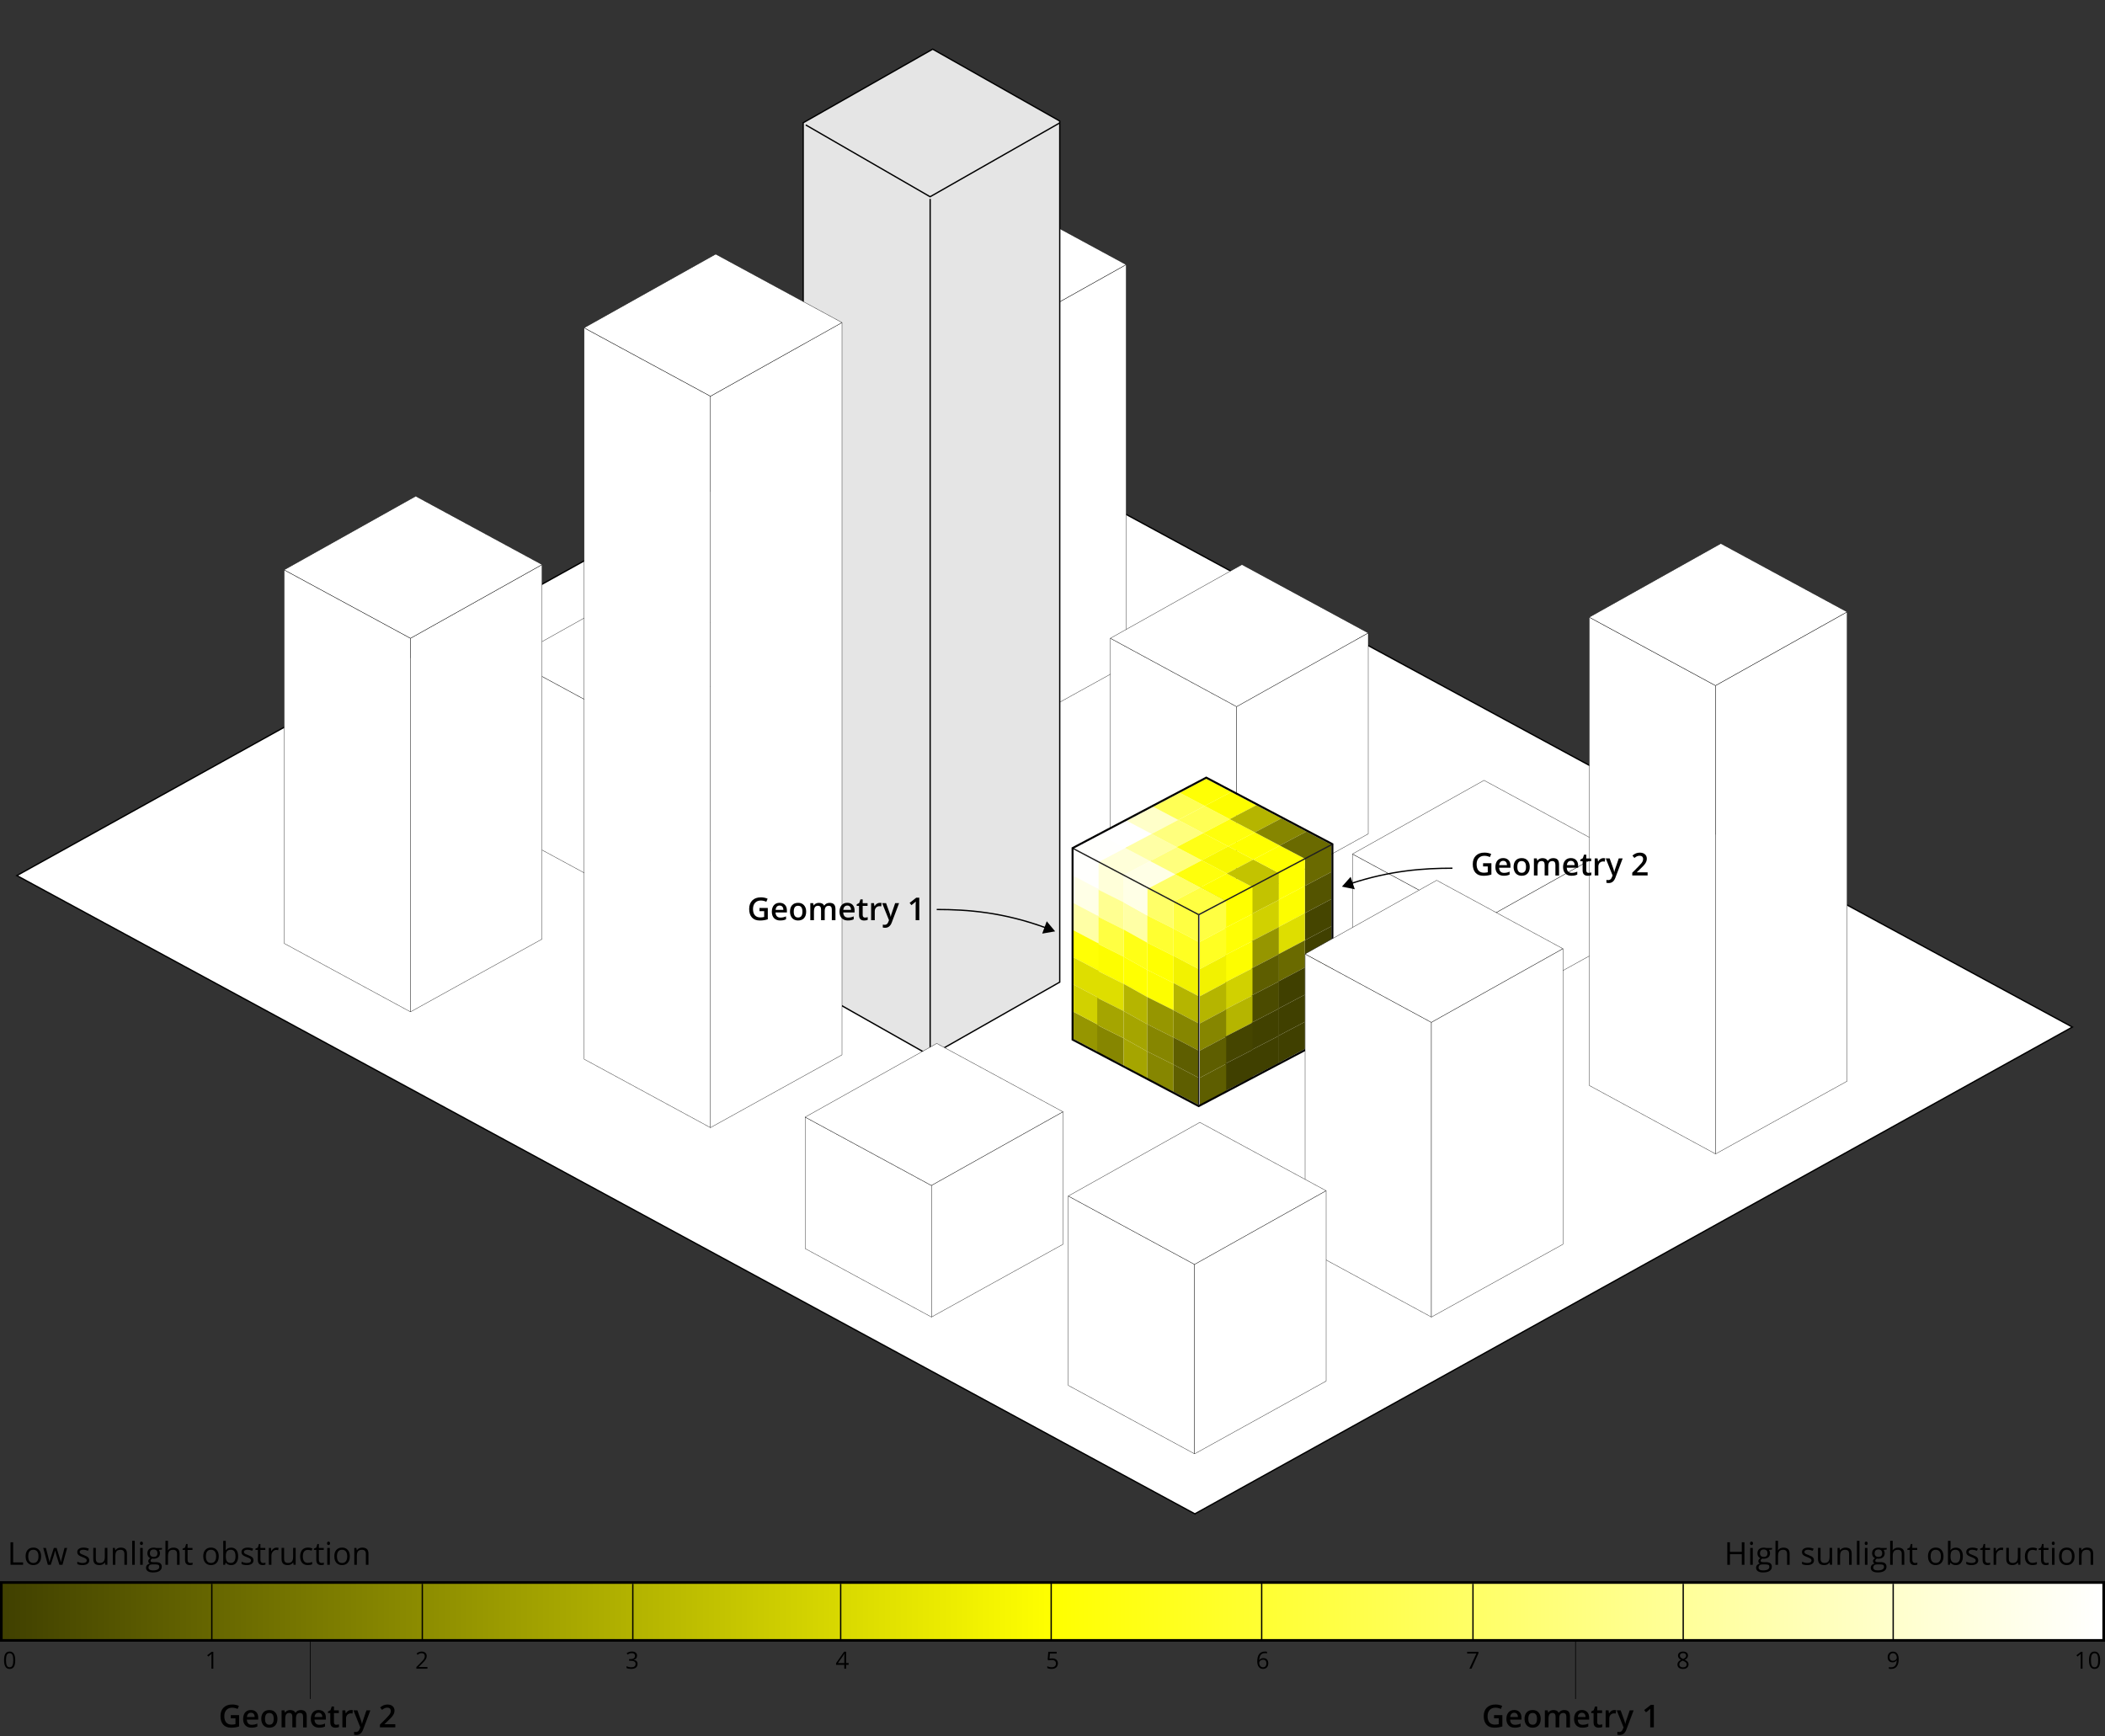 <?xml version="1.0" encoding="UTF-8"?>
<svg id="Layer_1" xmlns="http://www.w3.org/2000/svg" width="800" height="660" xmlns:xlink="http://www.w3.org/1999/xlink" viewBox="0 0 800 660">
  <rect x="0" y="0" width="800" height="660" fill="#333333" stroke="none"/>
  <defs>
    <linearGradient id="linear-gradient" x1=".5" y1="3890.5" x2="799.5" y2="3890.5" gradientTransform="translate(800 4503) rotate(-180)" gradientUnits="userSpaceOnUse">
      <stop offset="0" stop-color="#fff"/>
      <stop offset=".5" stop-color="#ff0"/>
      <stop offset="1" stop-color="#404000"/>
    </linearGradient>
  </defs>
  <path d="M454.11,575.41L6.4,332.8l333.48-185.02,447.71,242.6-333.48,185.02Z" fill="#fff" stroke="#000" stroke-width=".5"/>
  <g>
    <polygon points="378 128.6 378 280.6 330 254.58 330 102.6 378 128.6" fill="#fff" stroke="#000" stroke-linecap="round" stroke-linejoin="round" stroke-width=".12"/>
    <polygon points="428 100.6 378 128.6 330 102.6 380 74.6 428 100.6" fill="#fff" stroke="#000" stroke-linecap="round" stroke-linejoin="round" stroke-width=".12"/>
    <polygon points="428 100.6 428 252.94 378 280.6 378 128.6 428 100.6" fill="#fff" stroke="#000" stroke-linecap="round" stroke-linejoin="round" stroke-width=".12"/>
  </g>
  <g>
    <polygon points="305.25 373.95 305.25 46.66 354.46 18.69 402.75 46.01 402.75 373.3 353.54 401.27 305.25 373.95" fill="#e5e5e5"/>
    <path d="M354.46,18.97l48.04,27.18v327l-48.96,27.83-48.04-27.18V46.81l48.96-27.83M354.46,18.4l-49.46,28.12v327.58l48.54,27.46,49.46-28.12V45.86l-48.54-27.46h0Z"/>
  </g>
  <g>
    <polygon points="242 276.6 242 342.6 194 316.58 194 250.6 242 276.6" fill="#fff" stroke="#000" stroke-linecap="round" stroke-linejoin="round" stroke-width=".12"/>
    <polygon points="292 248.6 242 276.6 194 250.6 244 222.6 292 248.6" fill="#fff" stroke="#000" stroke-linecap="round" stroke-linejoin="round" stroke-width=".12"/>
    <polygon points="292 248.6 292 314.94 242 342.6 242 276.6 292 248.6" fill="#fff" stroke="#000" stroke-linecap="round" stroke-linejoin="round" stroke-width=".12"/>
  </g>
  <g>
    <polygon points="156 242.6 156 384.6 108 358.58 108 216.6 156 242.6" fill="#fff" stroke="#000" stroke-linecap="round" stroke-linejoin="round" stroke-width=".12"/>
    <polygon points="206 214.6 206 356.94 156 384.6 156 242.6 206 214.6" fill="#fff" stroke="#000" stroke-linecap="round" stroke-linejoin="round" stroke-width=".12"/>
    <polygon points="206 214.6 156 242.6 108 216.6 158 188.6 206 214.6" fill="#fff" stroke="#000" stroke-linecap="round" stroke-linejoin="round" stroke-width=".12"/>
  </g>
  <g>
    <polygon points="470 268.6 470 344.6 422 318.58 422 242.6 470 268.6" fill="#fff" stroke="#000" stroke-linecap="round" stroke-linejoin="round" stroke-width=".12"/>
    <polygon points="520 240.6 470 268.6 422 242.6 472 214.6 520 240.6" fill="#fff" stroke="#000" stroke-linecap="round" stroke-linejoin="round" stroke-width=".12"/>
    <polygon points="520 240.6 520 316.94 470 344.6 470 268.6 520 240.6" fill="#fff" stroke="#000" stroke-linecap="round" stroke-linejoin="round" stroke-width=".12"/>
  </g>
  <g>
    <polygon points="562 350.6 562 386.6 514 360.58 514 324.6 562 350.6" fill="#fff" stroke="#000" stroke-linecap="round" stroke-linejoin="round" stroke-width=".12"/>
    <polygon points="612 322.6 562 350.6 514 324.6 564 296.6 612 322.6" fill="#fff" stroke="#000" stroke-linecap="round" stroke-linejoin="round" stroke-width=".12"/>
    <polygon points="612 322.6 612 358.94 562 386.6 562 350.6 612 322.6" fill="#fff" stroke="#000" stroke-linecap="round" stroke-linejoin="round" stroke-width=".12"/>
  </g>
  <g>
    <polygon points="320 122.6 320 400.94 270 428.6 270 150.6 320 122.6" fill="#fff" stroke="#000" stroke-linecap="round" stroke-linejoin="round" stroke-width=".12"/>
    <polygon points="270 150.6 270 428.6 222 402.58 222 124.6 270 150.6" fill="#fff" stroke="#000" stroke-linecap="round" stroke-linejoin="round" stroke-width=".12"/>
    <polygon points="320 122.6 270 150.6 222 124.6 272 96.6 320 122.6" fill="#fff" stroke="#000" stroke-linecap="round" stroke-linejoin="round" stroke-width=".12"/>
  </g>
  <g>
    <polygon points="652 260.6 652 438.6 604 412.58 604 234.6 652 260.6" fill="#fff" stroke="#000" stroke-linecap="round" stroke-linejoin="round" stroke-width=".12"/>
    <polygon points="702 232.6 652 260.6 604 234.6 654 206.6 702 232.6" fill="#fff" stroke="#000" stroke-linecap="round" stroke-linejoin="round" stroke-width=".12"/>
    <polygon points="702 232.6 702 410.94 652 438.6 652 260.6 702 232.6" fill="#fff" stroke="#000" stroke-linecap="round" stroke-linejoin="round" stroke-width=".12"/>
  </g>
  <g>
    <polyline points="402.73 46.73 353.49 74.78 306.21 47.48" fill="none" stroke="#000" stroke-miterlimit="10" stroke-width=".5"/>
    <line x1="353.5" y1="75.6" x2="353.5" y2="399.6" fill="none" stroke="#000" stroke-miterlimit="10" stroke-width=".5"/>
  </g>
  <g>
    <polygon points="354 450.6 354 500.6 306 474.58 306 424.6 354 450.6" fill="#fff" stroke="#000" stroke-linecap="round" stroke-linejoin="round" stroke-width=".12"/>
    <polygon points="404 422.6 354 450.6 306 424.6 356 396.6 404 422.6" fill="#fff" stroke="#000" stroke-linecap="round" stroke-linejoin="round" stroke-width=".12"/>
    <polygon points="404 422.6 404 472.94 354 500.6 354 450.6 404 422.6" fill="#fff" stroke="#000" stroke-linecap="round" stroke-linejoin="round" stroke-width=".12"/>
  </g>
  <g>
    <g>
      <polygon points="427.03 353.29 436 358.3 436 347.97 427.03 342.95 427.03 353.29" fill="#ffffa5"/>
      <polygon points="495.91 336.73 506 331.41 506 321.08 495.91 326.39 495.91 336.73" fill="#6a6a00"/>
      <polygon points="485.83 342.05 495.91 336.73 495.91 326.39 485.83 331.71 485.83 342.05" fill="#ff0"/>
      <polygon points="475.74 347.36 486 342.05 486 331.71 475.74 337.03 475.74 347.36" fill="#c3c300"/>
      <polygon points="465.65 352.68 476 347.36 476 337.03 465.65 342.35 465.65 352.68" fill="#ff0"/>
      <polygon points="456 358 466 352.68 466 342.35 456 347.67 456 358" fill="#ffff42"/>
      <polygon points="495.91 347.06 506 341.74 506 331.41 495.91 336.73 495.91 347.06" fill="#545400"/>
      <polygon points="485.83 352.38 495.91 347.06 495.91 336.73 485.83 342.05 485.83 352.38" fill="#fdfd00"/>
      <polygon points="475.74 357.7 486 352.38 486 342.05 475.74 347.36 475.74 357.7" fill="#d1d100"/>
      <polygon points="465.65 363.02 476 357.7 476 347.36 465.65 352.68 465.65 363.02" fill="#ffff05"/>
      <polygon points="456 368.33 466 363.02 466 352.68 456 358 456 368.33" fill="#ff2"/>
      <polygon points="495.91 357.4 506 352.08 506 341.74 495.91 347.06 495.91 357.4" fill="#454500"/>
      <polygon points="485.83 362.71 495.91 357.4 495.91 347.06 485.83 352.38 485.83 362.71" fill="#dede00"/>
      <polygon points="475.74 368.03 486 362.71 486 352.38 475.74 357.7 475.74 368.03" fill="#969600"/>
      <polygon points="465.65 373.35 476 368.03 476 357.7 465.65 363.02 465.65 373.35" fill="#fdfd00"/>
      <polygon points="456 378.67 466 373.35 466 363.02 456 368.33 456 378.67" fill="#f2f200"/>
      <polygon points="495.91 367.73 506 362.41 506 352.08 495.91 357.4 495.91 367.73" fill="#404000"/>
      <polygon points="485.83 373.05 495.91 367.73 495.91 357.4 485.83 362.71 485.83 373.05" fill="#6a6a00"/>
      <polygon points="475.74 378.36 486 373.05 486 362.71 475.74 368.03 475.74 378.36" fill="#5e5e00"/>
      <polygon points="465.65 383.68 476 378.36 476 368.03 465.65 373.35 465.65 383.68" fill="#d1d100"/>
      <polygon points="456 389 466 383.68 466 373.35 456 378.67 456 389" fill="#b5b500"/>
      <polygon points="495.91 378.06 506 372.74 506 362.41 495.91 367.73 495.91 378.06" fill="#404000"/>
      <polygon points="485.83 383.38 495.91 378.06 495.91 367.73 485.83 373.05 485.83 383.38" fill="#404000"/>
      <polygon points="475.74 388.7 486 383.38 486 373.05 475.74 378.36 475.74 388.7" fill="#4b4b00"/>
      <polygon points="465.65 394.02 476 388.7 476 378.36 465.65 383.68 465.65 394.02" fill="#b5b500"/>
      <polygon points="456 399.33 466 394.02 466 383.68 456 389 456 399.33" fill="#868600"/>
      <polygon points="495.91 388.4 506 383.08 506 372.74 495.91 378.06 495.91 388.4" fill="#404000"/>
      <polygon points="485.83 393.71 495.91 388.4 495.91 378.06 485.83 383.38 485.83 393.71" fill="#404000"/>
      <polygon points="475.74 399.03 486 393.71 486 383.38 475.74 388.7 475.74 399.03" fill="#414100"/>
      <polygon points="465.65 404.35 476 399.03 476 388.7 465.65 394.02 465.65 404.35" fill="#454500"/>
      <polygon points="456 409.67 466 404.35 466 394.02 456 399.33 456 409.67" fill="#5e5e00"/>
      <polygon points="495.91 398.73 506 393.41 506 383.08 495.91 388.4 495.91 398.73" fill="#404000"/>
      <polygon points="485.83 404.05 495.91 398.73 495.91 388.4 485.83 393.71 485.83 404.05" fill="#404000"/>
      <polygon points="475.74 409.36 486 404.05 486 393.71 475.74 399.03 475.74 409.36" fill="#404000"/>
      <polygon points="465.65 414.68 476 409.36 476 399.03 465.65 404.35 465.65 414.68" fill="#404000"/>
      <polygon points="456 420 466 414.68 466 404.35 456 409.67 456 420" fill="#5e5e00"/>
      <polygon points="446 352.98 455.57 358 455.57 347.67 446 342.65 446 352.98" fill="#ffff42"/>
      <polygon points="436 347.97 446 352.98 446 342.65 436 337.64 436 347.97" fill="#ffff68"/>
      <polygon points="427.03 342.95 436 347.97 436 337.64 427.03 332.62 427.03 342.95" fill="#ffffe6"/>
      <polygon points="417 337.94 427.03 342.95 427.03 332.62 417 327.6 417 337.94" fill="#ffffd9"/>
      <polygon points="408 332.92 417.51 337.94 417.51 327.6 408 322.59 408 332.92" fill="#fffffd"/>
      <polygon points="446 363.32 455.57 368.33 455.57 358 446 352.98 446 363.32" fill="#ff2"/>
      <polygon points="436 358.3 446 363.32 446 352.98 436 347.97 436 358.3" fill="#ffff31"/>
      <polygon points="437.11 327.3 427.03 332.62 417.51 327.6 427.6 322.29 437.11 327.3" fill="#ffffd9"/>
      <polygon points="417 348.27 427.03 353.29 427.03 342.95 417 337.94 417 348.27" fill="#ffff91"/>
      <polygon points="408 343.26 417.51 348.27 417.51 337.94 408 332.92 408 343.26" fill="#ffffe6"/>
      <polygon points="446 373.65 455.57 378.67 455.57 368.33 446 363.32 446 373.65" fill="#f2f200"/>
      <polygon points="436 368.64 446 373.65 446 363.32 436 358.3 436 368.64" fill="#ffff01"/>
      <polygon points="427.03 363.62 436 368.64 436 358.3 427.03 353.29 427.03 363.62" fill="#ffff16"/>
      <polygon points="417 358.6 427.03 363.62 427.03 353.29 417 348.27 417 358.6" fill="#ffff42"/>
      <polygon points="408 353.59 417.51 358.6 417.51 348.27 408 343.26 408 353.59" fill="#ffffa5"/>
      <polygon points="446 383.98 455.57 389 455.57 378.67 446 373.65 446 383.98" fill="#b5b500"/>
      <polygon points="436 378.97 446 383.98 446 373.65 436 368.64 436 378.97" fill="#fdfd00"/>
      <polygon points="427.03 373.95 436 378.97 436 368.64 427.03 363.62 427.03 373.95" fill="#ffff01"/>
      <polygon points="417 368.94 427.03 373.95 427.03 363.62 417 358.6 417 368.94" fill="#fdfd00"/>
      <polygon points="408 363.92 417.51 368.94 417.51 358.6 408 353.59 408 363.92" fill="#ffff05"/>
      <polygon points="446 394.32 455.57 399.33 455.57 389 446 383.98 446 394.32" fill="#868600"/>
      <polygon points="436 389.3 446 394.32 446 383.98 436 378.97 436 389.3" fill="#969600"/>
      <polygon points="427.03 384.29 436 389.3 436 378.97 427.03 373.95 427.03 384.29" fill="#b5b500"/>
      <polygon points="417 379.27 427.03 384.29 427.03 373.95 417 368.94 417 379.27" fill="#dede00"/>
      <polygon points="427.6 322.29 417.51 327.6 408 322.59 418.09 317.27 427.6 322.29" fill="#fffffd"/>
      <polygon points="437.69 316.97 427.6 322.29 418.09 317.27 428.17 311.95 437.69 316.97" fill="#fff"/>
      <polygon points="447.77 311.65 437.69 316.97 428.17 311.95 438.26 306.64 447.77 311.65" fill="#ffffc9"/>
      <polygon points="457.86 306.33 447.77 311.65 438.26 306.64 448.35 301.32 457.86 306.33" fill="#ff5"/>
      <polygon points="467.95 301.02 457.86 306.33 448.35 301.32 458.43 296 467.95 301.02" fill="#ffff05"/>
      <polygon points="408 374.26 417.51 379.27 417.51 368.94 408 363.92 408 374.26" fill="#dede00"/>
      <polygon points="447.2 321.98 437.11 327.3 427.6 322.29 437.69 316.97 447.2 321.98" fill="#ffffa5"/>
      <polygon points="457.29 316.67 447.2 321.98 437.69 316.97 447.77 311.65 457.29 316.67" fill="#ffff7d"/>
      <polygon points="467.37 311.35 457.29 316.67 447.77 311.65 457.86 306.33 467.37 311.35" fill="#ff5"/>
      <polygon points="477.46 306.03 467.37 311.35 457.86 306.33 467.95 301.02 477.46 306.03" fill="#fdfd00"/>
      <polygon points="446.63 332.32 436.54 337.64 427.03 332.62 437.11 327.3 446.63 332.32" fill="#ffffe6"/>
      <polygon points="456.71 327 446.63 332.32 437.11 327.3 447.2 321.98 456.71 327" fill="#ffff7d"/>
      <polygon points="466.8 321.68 456.71 327 447.2 321.98 457.29 316.67 466.8 321.68" fill="#ffff16"/>
      <polygon points="476.89 316.36 466.8 321.68 457.29 316.67 467.37 311.35 476.89 316.36" fill="#ffff0c"/>
      <polygon points="486.97 311.05 476.89 316.36 467.37 311.35 477.46 306.03 486.97 311.05" fill="#b5b500"/>
      <polygon points="456.14 337.33 446.05 342.65 436.54 337.64 446.63 332.32 456.14 337.33" fill="#ffff68"/>
      <polygon points="466.23 332.02 456.14 337.33 446.63 332.32 456.71 327 466.23 332.02" fill="#ffff0c"/>
      <polygon points="476.31 326.7 466.23 332.02 456.71 327 466.8 321.68 476.31 326.7" fill="#f8f800"/>
      <polygon points="486.4 321.38 476.31 326.7 466.8 321.68 476.89 316.36 486.4 321.38" fill="#ff0"/>
      <polygon points="496.49 316.06 486.4 321.38 476.89 316.36 486.97 311.05 496.49 316.06" fill="#868600"/>
      <polygon points="465.65 342.35 455.57 347.67 446.05 342.65 456.14 337.33 465.65 342.35" fill="#ffff42"/>
      <polygon points="475.74 337.03 465.65 342.35 456.14 337.33 466.23 332.02 475.74 337.03" fill="#ff0"/>
      <polygon points="485.83 331.71 475.74 337.03 466.23 332.02 476.31 326.7 485.83 331.71" fill="#c3c300"/>
      <polygon points="495.91 326.39 485.83 331.71 476.31 326.7 486.4 321.38 495.91 326.39" fill="#ff0"/>
      <polygon points="506 321.08 495.91 326.39 486.4 321.38 496.49 316.06 506 321.08" fill="#6a6a00"/>
      <polygon points="408 394.92 417.51 399.94 417.51 389.6 408 384.59 408 394.92" fill="#969600"/>
      <polygon points="417 399.94 427.03 404.95 427.03 394.62 417 389.6 417 399.94" fill="#868600"/>
      <polygon points="427.03 404.95 436 409.97 436 399.64 427.03 394.62 427.03 404.95" fill="#a5a500"/>
      <polygon points="436 409.97 446 414.98 446 404.65 436 399.64 436 409.97" fill="#868600"/>
      <polygon points="446 414.98 455.57 420 455.57 409.67 446 404.65 446 414.98" fill="#5e5e00"/>
      <polygon points="408 384.59 417.51 389.6 417.51 379.27 408 374.26 408 384.59" fill="#d1d100"/>
      <polygon points="417 389.6 427.03 394.62 427.03 384.29 417 379.27 417 389.6" fill="#a5a500"/>
      <polygon points="427.03 394.62 436 399.64 436 389.3 427.03 384.29 427.03 394.62" fill="#a5a500"/>
      <polygon points="436 399.64 446 404.65 446 394.32 436 389.3 436 399.64" fill="#868600"/>
      <polygon points="446 404.65 455.57 409.67 455.57 399.33 446 394.32 446 404.65" fill="#5e5e00"/>
    </g>
    <g>
      <line x1="455.57" y1="420" x2="455.57" y2="347.67" fill="none" stroke="#20201f" stroke-miterlimit="10" stroke-width=".5"/>
      <line x1="408" y1="322.59" x2="455.57" y2="347.67" fill="none" stroke="#20201f" stroke-miterlimit="10" stroke-width=".5"/>
      <line x1="455.57" y1="347.67" x2="506" y2="321.08" fill="none" stroke="#20201f" stroke-miterlimit="10" stroke-width=".5"/>
    </g>
    <path d="M458.43,296l47.57,25.08v72.33l-50.43,26.59-47.57-25.08v-72.33l50.43-26.59M458.43,295.15l-.35.18-50.43,26.59-.4.21v73.24l.4.21,47.57,25.08.35.18.35-.18,50.43-26.59.4-.21v-73.24l-.4-.21-47.57-25.08-.35-.18h0Z"/>
  </g>
  <g>
    <polygon points="544 388.6 544 500.6 496 474.58 496 362.6 544 388.6" fill="#fff" stroke="#000" stroke-linecap="round" stroke-linejoin="round" stroke-width=".12"/>
    <polygon points="594 360.6 544 388.6 496 362.6 546 334.6 594 360.6" fill="#fff" stroke="#000" stroke-linecap="round" stroke-linejoin="round" stroke-width=".12"/>
    <polygon points="594 360.6 594 472.94 544 500.6 544 388.6 594 360.6" fill="#fff" stroke="#000" stroke-linecap="round" stroke-linejoin="round" stroke-width=".12"/>
  </g>
  <g>
    <polygon points="454 480.6 454 552.6 406 526.58 406 454.6 454 480.6" fill="#fff" stroke="#000" stroke-linecap="round" stroke-linejoin="round" stroke-width=".12"/>
    <polygon points="504 452.6 454 480.6 406 454.6 456 426.6 504 452.6" fill="#fff" stroke="#000" stroke-linecap="round" stroke-linejoin="round" stroke-width=".12"/>
    <polygon points="504 452.6 504 524.94 454 552.6 454 480.6 504 452.6" fill="#fff" stroke="#000" stroke-linecap="round" stroke-linejoin="round" stroke-width=".12"/>
  </g>
  <g>
    <rect x="1.09" y="627.42" width="23.28" height="9.29" fill="none"/>
    <path d="M5.79,631.04c0,1.11-.17,1.94-.52,2.49-.35.55-.89.82-1.61.82s-1.22-.28-1.58-.84c-.36-.56-.54-1.38-.54-2.47s.17-1.95.52-2.49.88-.81,1.6-.81,1.23.28,1.59.85c.36.57.54,1.38.54,2.46ZM2.28,631.04c0,.93.11,1.61.33,2.04.22.43.57.64,1.05.64s.84-.22,1.06-.65c.22-.43.33-1.11.33-2.03s-.11-1.6-.33-2.03c-.22-.43-.57-.64-1.06-.64s-.83.21-1.05.64c-.22.42-.33,1.1-.33,2.04Z"/>
  </g>
  <g>
    <rect x="775.33" y="627.42" width="23.28" height="9.29" fill="none"/>
    <path d="M791.46,634.26h-.71v-4.58c0-.38.01-.74.04-1.08-.06.06-.13.13-.21.19s-.42.35-1.05.86l-.39-.5,1.7-1.31h.62v6.42Z"/>
    <path d="M798.16,631.04c0,1.11-.17,1.94-.52,2.49-.35.55-.89.82-1.61.82s-1.22-.28-1.58-.84c-.36-.56-.54-1.38-.54-2.47s.17-1.95.52-2.49.88-.81,1.6-.81,1.23.28,1.59.85c.36.57.54,1.38.54,2.46ZM794.65,631.04c0,.93.11,1.61.33,2.04.22.43.57.64,1.05.64s.84-.22,1.06-.65c.22-.43.33-1.11.33-2.03s-.11-1.6-.33-2.03c-.22-.43-.57-.64-1.06-.64s-.83.21-1.05.64c-.22.42-.33,1.1-.33,2.04Z"/>
  </g>
  <g>
    <rect x="707.86" y="627.42" width="23.28" height="9.29" fill="none"/>
    <path d="M721.59,630.58c0,2.51-.97,3.77-2.92,3.77-.34,0-.61-.03-.81-.09v-.63c.23.08.5.11.8.11.7,0,1.23-.22,1.59-.65.36-.43.55-1.1.59-2h-.05c-.16.24-.38.43-.64.56-.27.13-.57.19-.9.19-.57,0-1.02-.17-1.35-.51s-.5-.81-.5-1.42c0-.67.19-1.2.56-1.58.37-.39.86-.58,1.47-.58.44,0,.82.11,1.15.34.33.22.58.55.75.98.18.43.26.94.26,1.52ZM719.43,628.37c-.42,0-.74.13-.97.4s-.34.64-.34,1.12c0,.42.11.75.32,1,.21.24.53.36.96.36.27,0,.51-.05.74-.16.22-.11.4-.26.53-.44s.19-.38.19-.59c0-.31-.06-.59-.18-.85s-.29-.47-.5-.62c-.22-.15-.46-.22-.74-.22Z"/>
  </g>
  <g>
    <rect x="627.98" y="627.42" width="23.28" height="9.29" fill="none"/>
    <path d="M639.62,627.74c.59,0,1.05.14,1.39.41.34.27.51.65.51,1.13,0,.32-.1.6-.29.87-.2.26-.51.5-.94.71.52.25.89.51,1.11.78.22.27.33.59.33.95,0,.53-.19.96-.56,1.28s-.88.48-1.53.48c-.69,0-1.21-.15-1.58-.45s-.55-.73-.55-1.28c0-.74.45-1.31,1.34-1.72-.4-.23-.69-.48-.87-.74s-.26-.56-.26-.89c0-.47.17-.84.52-1.11.34-.28.8-.42,1.38-.42ZM638.23,632.64c0,.35.12.63.37.82.24.2.59.29,1.03.29s.78-.1,1.02-.31.36-.49.36-.84c0-.28-.11-.54-.34-.76-.23-.22-.63-.44-1.2-.64-.44.19-.75.4-.95.62-.2.23-.29.5-.29.81ZM639.61,628.33c-.37,0-.65.09-.86.26s-.31.41-.31.7c0,.27.09.5.26.69s.49.39.96.58c.42-.18.72-.36.89-.57.17-.2.26-.44.26-.71,0-.3-.11-.53-.32-.71-.21-.17-.5-.26-.88-.26Z"/>
  </g>
  <g>
    <rect x="548.11" y="627.42" width="23.28" height="9.29" fill="none"/>
    <path d="M558.43,634.26l2.66-5.75h-3.5v-.67h4.28v.58l-2.63,5.84h-.81Z"/>
  </g>
  <g>
    <rect x="468.23" y="627.42" width="23.28" height="9.29" fill="none"/>
    <path d="M477.82,631.51c0-1.26.25-2.21.74-2.83.49-.62,1.22-.94,2.18-.94.33,0,.59.03.78.08v.63c-.23-.07-.48-.11-.77-.11-.69,0-1.21.21-1.58.64-.36.43-.56,1.1-.6,2.02h.05c.32-.5.83-.76,1.53-.76.58,0,1.03.17,1.36.52.33.35.5.82.5,1.42,0,.67-.18,1.19-.55,1.58-.36.38-.86.57-1.48.57-.67,0-1.19-.25-1.58-.75s-.58-1.19-.58-2.09ZM479.97,633.73c.42,0,.74-.13.97-.39.23-.26.35-.64.35-1.14,0-.42-.11-.76-.32-1s-.53-.36-.96-.36c-.26,0-.51.05-.72.16-.22.11-.4.26-.53.45-.13.19-.2.39-.2.59,0,.3.06.58.18.84.12.26.28.47.5.62.22.15.46.23.74.23Z"/>
  </g>
  <g>
    <rect x="388.36" y="627.42" width="23.28" height="9.29" fill="none"/>
    <path d="M399.87,630.33c.68,0,1.21.17,1.6.5.39.34.58.79.58,1.38,0,.67-.21,1.19-.63,1.56-.42.38-1.01.57-1.75.57s-1.28-.12-1.66-.35v-.7c.21.13.46.23.77.31.3.07.6.11.9.11.52,0,.92-.12,1.2-.36.29-.24.43-.59.43-1.05,0-.9-.55-1.34-1.65-1.34-.28,0-.65.04-1.12.13l-.38-.24.24-3.01h3.19v.67h-2.57l-.16,1.93c.34-.07.67-.1,1.01-.1Z"/>
  </g>
  <g>
    <rect x="308.48" y="627.42" width="23.28" height="9.29" fill="none"/>
    <path d="M322.52,632.78h-.95v1.48h-.7v-1.48h-3.12v-.64l3.05-4.35h.77v4.32h.95v.66ZM320.87,632.12v-2.14c0-.42.01-.89.04-1.42h-.04c-.14.28-.27.51-.4.7l-2.01,2.86h2.4Z"/>
  </g>
  <g>
    <rect x="228.61" y="627.42" width="23.28" height="9.29" fill="none"/>
    <path d="M242.1,629.34c0,.41-.12.75-.34,1.01-.23.26-.56.44-.98.52v.04c.52.06.9.23,1.15.49s.37.61.37,1.04c0,.61-.21,1.08-.64,1.41-.42.33-1.03.49-1.81.49-.34,0-.65-.03-.93-.08-.28-.05-.56-.14-.82-.27v-.69c.28.14.58.24.89.31.32.07.61.11.89.11,1.11,0,1.67-.44,1.67-1.31,0-.78-.61-1.17-1.84-1.17h-.63v-.63h.64c.5,0,.9-.11,1.19-.33s.44-.53.44-.92c0-.31-.11-.56-.32-.74-.21-.18-.51-.27-.88-.27-.28,0-.55.04-.79.11s-.53.22-.85.42l-.37-.49c.26-.21.57-.37.91-.49.34-.12.71-.18,1.09-.18.62,0,1.11.14,1.46.43.35.29.52.68.52,1.18Z"/>
  </g>
  <g>
    <rect x="148.73" y="627.42" width="23.28" height="9.29" fill="none"/>
    <path d="M162.46,634.26h-4.22v-.63l1.69-1.7c.52-.52.86-.89,1.02-1.12s.29-.44.37-.65.12-.44.12-.68c0-.34-.1-.61-.31-.81s-.5-.3-.87-.3c-.27,0-.52.04-.76.13-.24.09-.5.25-.8.48l-.39-.5c.59-.49,1.24-.74,1.93-.74.6,0,1.08.15,1.42.46.34.31.51.72.51,1.25,0,.41-.12.81-.34,1.21s-.66.9-1.28,1.51l-1.41,1.38v.04h3.3v.68Z"/>
  </g>
  <g>
    <rect x="68.86" y="627.42" width="23.28" height="9.29" fill="none"/>
    <path d="M81.07,634.26h-.71v-4.58c0-.38.01-.74.04-1.08-.06.06-.13.13-.21.19s-.42.35-1.05.86l-.39-.5,1.7-1.31h.62v6.42Z"/>
  </g>
  <g>
    <rect x="65" y="647.44" width="103.8" height="9.96" fill="none"/>
    <path d="M87.72,651.91h3.15v4.3c-.52.17-1.01.29-1.49.36s-.99.11-1.54.11c-1.3,0-2.3-.38-3-1.15s-1.05-1.85-1.05-3.25.4-2.46,1.19-3.24,1.88-1.17,3.28-1.17c.89,0,1.74.17,2.54.52l-.49,1.17c-.7-.32-1.39-.48-2.09-.48-.91,0-1.64.29-2.17.86s-.8,1.36-.8,2.36c0,1.05.24,1.84.72,2.39s1.17.82,2.07.82c.45,0,.94-.06,1.45-.17v-2.21h-1.78v-1.2Z"/>
    <path d="M95.61,656.68c-1.01,0-1.8-.29-2.36-.88s-.85-1.4-.85-2.43.26-1.89.79-2.5,1.25-.91,2.17-.91c.86,0,1.53.26,2.03.78s.74,1.23.74,2.14v.74h-4.32c.02.63.19,1.11.51,1.45s.77.51,1.35.51c.38,0,.74-.04,1.07-.11s.68-.19,1.06-.36v1.12c-.34.16-.68.27-1.02.34s-.74.1-1.18.1ZM95.36,651c-.44,0-.79.14-1.05.42s-.42.68-.47,1.21h2.94c0-.54-.14-.94-.39-1.22s-.59-.41-1.03-.41Z"/>
    <path d="M105.44,653.31c0,1.06-.27,1.88-.81,2.48s-1.3.89-2.27.89c-.61,0-1.14-.14-1.61-.41s-.82-.67-1.07-1.18-.38-1.11-.38-1.78c0-1.05.27-1.87.81-2.46s1.3-.88,2.28-.88,1.68.3,2.23.91.82,1.42.82,2.44ZM100.72,653.31c0,1.5.55,2.24,1.66,2.24s1.64-.75,1.64-2.24-.55-2.22-1.65-2.22c-.58,0-1,.19-1.26.57s-.39.93-.39,1.65Z"/>
    <path d="M112.48,656.56h-1.38v-4c0-.5-.09-.87-.28-1.11s-.48-.37-.88-.37c-.53,0-.92.17-1.17.52s-.37.92-.37,1.73v3.23h-1.38v-6.48h1.08l.19.85h.07c.18-.31.44-.55.78-.71s.72-.25,1.13-.25c1,0,1.66.34,1.98,1.02h.09c.19-.32.46-.57.81-.75s.75-.27,1.2-.27c.77,0,1.34.2,1.69.59s.53.99.53,1.79v4.22h-1.38v-4c0-.5-.09-.87-.28-1.11s-.48-.37-.88-.37c-.54,0-.93.17-1.17.5s-.37.85-.37,1.54v3.43Z"/>
    <path d="M121.33,656.68c-1.01,0-1.8-.29-2.36-.88s-.85-1.4-.85-2.43.26-1.89.79-2.5,1.25-.91,2.17-.91c.86,0,1.53.26,2.03.78s.74,1.23.74,2.14v.74h-4.32c.02.63.19,1.11.51,1.45s.77.51,1.35.51c.38,0,.74-.04,1.07-.11s.68-.19,1.06-.36v1.12c-.34.16-.68.27-1.02.34s-.74.1-1.18.1ZM121.07,651c-.44,0-.79.14-1.05.42s-.42.68-.47,1.21h2.94c0-.54-.14-.94-.39-1.22s-.59-.41-1.03-.41Z"/>
    <path d="M127.82,655.56c.34,0,.67-.05,1.01-.16v1.04c-.15.07-.35.12-.59.17s-.49.07-.75.07c-1.3,0-1.96-.69-1.96-2.06v-3.49h-.88v-.61l.95-.5.47-1.37h.85v1.44h1.85v1.04h-1.85v3.47c0,.33.08.58.25.74s.38.24.65.24Z"/>
    <path d="M133.41,649.96c.28,0,.51.02.69.06l-.13,1.28c-.2-.05-.4-.07-.61-.07-.55,0-1,.18-1.34.54s-.51.83-.51,1.4v3.39h-1.38v-6.48h1.08l.18,1.14h.07c.21-.39.5-.69.84-.92s.72-.34,1.12-.34Z"/>
    <path d="M134.32,650.08h1.5l1.32,3.67c.2.52.33,1.02.4,1.48h.05c.04-.21.1-.48.19-.78s.59-1.76,1.49-4.37h1.49l-2.77,7.34c-.5,1.35-1.34,2.02-2.52,2.02-.3,0-.6-.03-.89-.1v-1.09c.21.05.44.07.71.07.66,0,1.13-.38,1.4-1.15l.24-.61-2.6-6.48Z"/>
    <path d="M150.2,656.56h-5.81v-1.04l2.21-2.22c.65-.67,1.08-1.14,1.3-1.42s.37-.54.47-.79.15-.51.15-.79c0-.39-.12-.69-.35-.91s-.55-.33-.96-.33c-.33,0-.65.06-.95.18s-.66.34-1.06.66l-.74-.91c.48-.4.94-.69,1.39-.86s.93-.25,1.44-.25c.8,0,1.44.21,1.92.62s.72.98.72,1.68c0,.39-.07.75-.21,1.1s-.35.71-.64,1.08-.76.87-1.43,1.5l-1.49,1.44v.06h4.07v1.21Z"/>
  </g>
  <line x1="117.9" y1="623.59" x2="117.9" y2="645.78" fill="none" stroke="#000" stroke-miterlimit="10" stroke-width=".25"/>
  <g>
    <rect x="551" y="647.44" width="92" height="10.56" fill="none"/>
    <path d="M567.82,651.91h3.15v4.3c-.52.17-1.01.29-1.49.36s-.99.11-1.54.11c-1.3,0-2.3-.38-3-1.15s-1.05-1.85-1.05-3.25.4-2.46,1.19-3.24,1.88-1.17,3.28-1.17c.89,0,1.74.17,2.54.52l-.49,1.17c-.7-.32-1.39-.48-2.09-.48-.91,0-1.64.29-2.17.86s-.8,1.36-.8,2.36c0,1.05.24,1.84.72,2.39s1.17.82,2.07.82c.45,0,.94-.06,1.45-.17v-2.21h-1.78v-1.2Z"/>
    <path d="M575.71,656.68c-1.01,0-1.8-.29-2.36-.88s-.85-1.4-.85-2.43.26-1.89.79-2.5,1.25-.91,2.17-.91c.86,0,1.53.26,2.03.78s.74,1.23.74,2.14v.74h-4.32c.02.63.19,1.11.51,1.45s.77.51,1.35.51c.38,0,.74-.04,1.07-.11s.68-.19,1.06-.36v1.12c-.34.16-.68.27-1.02.34s-.74.1-1.18.1ZM575.46,651c-.44,0-.79.14-1.05.42s-.42.68-.47,1.21h2.94c0-.54-.14-.94-.39-1.22s-.59-.41-1.03-.41Z"/>
    <path d="M585.54,653.31c0,1.06-.27,1.88-.81,2.48s-1.3.89-2.27.89c-.61,0-1.14-.14-1.61-.41s-.82-.67-1.07-1.18-.38-1.11-.38-1.78c0-1.05.27-1.87.81-2.46s1.3-.88,2.28-.88,1.68.3,2.23.91.82,1.42.82,2.44ZM580.83,653.31c0,1.5.55,2.24,1.66,2.24s1.64-.75,1.64-2.24-.55-2.22-1.65-2.22c-.58,0-1,.19-1.26.57s-.39.93-.39,1.65Z"/>
    <path d="M592.58,656.56h-1.38v-4c0-.5-.09-.87-.28-1.11s-.48-.37-.88-.37c-.53,0-.92.17-1.17.52s-.37.92-.37,1.73v3.23h-1.38v-6.48h1.08l.19.85h.07c.18-.31.44-.55.78-.71s.72-.25,1.13-.25c1,0,1.66.34,1.98,1.02h.09c.19-.32.46-.57.81-.75s.75-.27,1.2-.27c.77,0,1.34.2,1.69.59s.53.99.53,1.79v4.22h-1.38v-4c0-.5-.09-.87-.28-1.11s-.48-.37-.88-.37c-.54,0-.93.17-1.17.5s-.37.85-.37,1.54v3.43Z"/>
    <path d="M601.43,656.68c-1.01,0-1.8-.29-2.36-.88s-.85-1.4-.85-2.43.26-1.89.79-2.5,1.25-.91,2.17-.91c.86,0,1.53.26,2.03.78s.74,1.23.74,2.14v.74h-4.32c.02.63.19,1.11.51,1.45s.77.51,1.35.51c.38,0,.74-.04,1.07-.11s.68-.19,1.06-.36v1.12c-.34.16-.68.27-1.02.34s-.74.1-1.18.1ZM601.17,651c-.44,0-.79.14-1.05.42s-.42.68-.47,1.21h2.94c0-.54-.14-.94-.39-1.22s-.59-.41-1.03-.41Z"/>
    <path d="M607.92,655.56c.34,0,.67-.05,1.01-.16v1.04c-.15.07-.35.12-.59.17s-.49.07-.75.07c-1.3,0-1.96-.69-1.96-2.06v-3.49h-.88v-.61l.95-.5.47-1.37h.85v1.44h1.85v1.04h-1.85v3.47c0,.33.08.58.25.74s.38.24.65.24Z"/>
    <path d="M613.51,649.96c.28,0,.51.02.69.06l-.13,1.28c-.2-.05-.4-.07-.61-.07-.55,0-1,.18-1.34.54s-.51.83-.51,1.4v3.39h-1.38v-6.48h1.08l.18,1.14h.07c.21-.39.5-.69.84-.92s.72-.34,1.12-.34Z"/>
    <path d="M614.42,650.08h1.5l1.32,3.67c.2.52.33,1.02.4,1.48h.05c.04-.21.1-.48.19-.78s.59-1.76,1.49-4.37h1.49l-2.77,7.34c-.5,1.35-1.34,2.02-2.52,2.02-.3,0-.6-.03-.89-.1v-1.09c.21.05.44.07.71.07.66,0,1.13-.38,1.4-1.15l.24-.61-2.6-6.48Z"/>
    <path d="M628.54,656.56h-1.38v-5.53c0-.66.02-1.18.05-1.57-.09.09-.2.2-.33.31s-.57.47-1.32,1.08l-.69-.87,2.52-1.98h1.15v8.57Z"/>
  </g>
  <line x1="598.79" y1="623.59" x2="598.79" y2="645.78" fill="none" stroke="#000" stroke-miterlimit="10" stroke-width=".25"/>
  <g>
    <rect x="2.82" y="585.65" width="151.18" height="9.29" fill="none"/>
    <path d="M4,594.77v-8.57h1v7.66h3.78v.9h-4.78Z"/>
    <path d="M15.63,591.55c0,1.05-.26,1.86-.79,2.45s-1.26.88-2.19.88c-.57,0-1.08-.13-1.53-.4s-.79-.66-1.03-1.16-.36-1.09-.36-1.77c0-1.05.26-1.86.79-2.45s1.25-.88,2.18-.88,1.61.3,2.14.9.79,1.41.79,2.43ZM10.73,591.55c0,.82.16,1.45.49,1.88s.81.64,1.45.64,1.12-.21,1.45-.64.5-1.05.5-1.88-.17-1.44-.5-1.86-.82-.64-1.46-.64-1.12.21-1.44.63-.49,1.04-.49,1.87Z"/>
    <path d="M22.57,594.77l-1.18-3.77c-.07-.23-.21-.75-.42-1.57h-.05c-.16.68-.29,1.21-.41,1.58l-1.21,3.76h-1.12l-1.75-6.42h1.02c.41,1.61.73,2.84.95,3.69s.34,1.41.37,1.71h.05c.04-.22.11-.51.21-.86s.18-.63.25-.84l1.18-3.69h1.05l1.15,3.69c.22.67.37,1.24.45,1.69h.05c.02-.14.06-.36.13-.65s.48-1.87,1.22-4.73h1.01l-1.78,6.42h-1.15Z"/>
    <path d="M33.92,593.01c0,.6-.22,1.06-.67,1.38s-1.07.49-1.88.49c-.85,0-1.52-.13-1.99-.4v-.9c.31.16.64.28.99.37s.69.13,1.02.13c.51,0,.9-.08,1.17-.24s.41-.41.41-.74c0-.25-.11-.46-.33-.64s-.64-.39-1.27-.63c-.6-.22-1.02-.42-1.27-.58s-.44-.35-.56-.57-.18-.46-.18-.76c0-.52.21-.94.64-1.24s1.01-.45,1.75-.45c.69,0,1.37.14,2.03.42l-.35.79c-.64-.27-1.23-.4-1.75-.4-.46,0-.81.07-1.04.22s-.35.34-.35.6c0,.17.04.32.13.44s.23.24.42.35.57.27,1.12.47c.76.28,1.28.56,1.54.84s.4.63.4,1.06Z"/>
    <path d="M36.42,588.34v4.17c0,.52.12.91.36,1.17s.61.39,1.12.39c.67,0,1.16-.18,1.47-.55s.47-.97.47-1.8v-3.38h.97v6.42h-.8l-.14-.86h-.05c-.2.32-.48.56-.83.73s-.76.25-1.21.25c-.78,0-1.37-.19-1.75-.56s-.58-.96-.58-1.78v-4.2h.98Z"/>
    <path d="M47.27,594.77v-4.15c0-.52-.12-.91-.36-1.17s-.61-.39-1.12-.39c-.67,0-1.16.18-1.48.54s-.47.96-.47,1.8v3.37h-.97v-6.42h.79l.16.88h.05c.2-.32.48-.56.84-.74s.76-.26,1.2-.26c.77,0,1.36.19,1.75.56s.59.97.59,1.79v4.19h-.97Z"/>
    <path d="M51.21,594.77h-.97v-9.12h.97v9.12Z"/>
    <path d="M53.19,586.6c0-.22.05-.39.16-.49s.25-.16.41-.16.29.05.4.16.17.27.17.49-.06.38-.17.49-.25.16-.4.16c-.16,0-.3-.05-.41-.16s-.16-.27-.16-.49ZM54.24,594.77h-.97v-6.42h.97v6.42Z"/>
    <path d="M61.56,588.34v.62l-1.19.14c.11.14.21.32.29.54s.13.47.13.75c0,.63-.21,1.13-.64,1.51s-1.02.56-1.77.56c-.19,0-.37-.02-.54-.05-.41.22-.62.49-.62.83,0,.18.07.31.22.39s.39.13.74.13h1.14c.7,0,1.23.15,1.6.44s.56.72.56,1.28c0,.71-.29,1.25-.86,1.63s-1.4.56-2.5.56c-.84,0-1.49-.16-1.94-.47s-.68-.75-.68-1.32c0-.39.12-.73.38-1.01s.6-.48,1.05-.58c-.16-.07-.3-.19-.41-.35s-.17-.34-.17-.54c0-.23.06-.44.19-.62s.32-.35.59-.51c-.33-.14-.6-.37-.81-.7s-.31-.7-.31-1.12c0-.7.21-1.25.63-1.63s1.02-.57,1.79-.57c.34,0,.64.04.91.12h2.22ZM56.44,595.84c0,.35.15.61.44.79s.71.27,1.26.27c.82,0,1.42-.12,1.81-.37s.59-.58.59-.99c0-.35-.11-.59-.32-.72s-.62-.2-1.21-.2h-1.17c-.44,0-.79.11-1.03.32s-.37.51-.37.91ZM56.97,590.4c0,.45.13.79.38,1.02s.61.35,1.06.35c.95,0,1.42-.46,1.42-1.38s-.48-1.45-1.44-1.45c-.46,0-.81.12-1.05.37s-.37.61-.37,1.1Z"/>
    <path d="M67.28,594.77v-4.15c0-.52-.12-.91-.36-1.17s-.61-.39-1.12-.39c-.68,0-1.17.18-1.48.55s-.47.97-.47,1.8v3.36h-.97v-9.12h.97v2.76c0,.33-.02.61-.05.83h.06c.19-.31.46-.55.82-.73s.76-.27,1.21-.27c.79,0,1.37.19,1.77.56s.59.97.59,1.78v4.19h-.97Z"/>
    <path d="M72.32,594.08c.17,0,.34-.01.5-.04s.29-.05.38-.08v.74c-.11.05-.26.09-.47.13s-.39.05-.55.05c-1.24,0-1.86-.65-1.86-1.96v-3.82h-.92v-.47l.92-.4.41-1.37h.56v1.49h1.86v.76h-1.86v3.78c0,.39.09.68.28.89s.44.31.76.31Z"/>
    <path d="M83.14,591.55c0,1.05-.26,1.86-.79,2.45s-1.26.88-2.19.88c-.57,0-1.08-.13-1.53-.4s-.79-.66-1.03-1.16-.36-1.09-.36-1.77c0-1.05.26-1.86.79-2.45s1.25-.88,2.18-.88,1.61.3,2.14.9.79,1.41.79,2.43ZM78.25,591.55c0,.82.16,1.45.49,1.88s.81.64,1.45.64,1.12-.21,1.45-.64.5-1.05.5-1.88-.17-1.44-.5-1.86-.82-.64-1.46-.64-1.12.21-1.44.63-.49,1.04-.49,1.87Z"/>
    <path d="M87.84,588.24c.84,0,1.5.29,1.97.86s.7,1.39.7,2.45-.24,1.87-.71,2.46-1.12.88-1.96.88c-.42,0-.8-.08-1.15-.23s-.64-.39-.87-.71h-.07l-.21.83h-.7v-9.12h.97v2.21c0,.5-.02.94-.05,1.34h.05c.45-.64,1.12-.96,2.02-.96ZM87.7,589.05c-.66,0-1.14.19-1.44.57s-.44,1.02-.44,1.92.15,1.55.45,1.94.78.58,1.45.58c.6,0,1.04-.22,1.34-.65s.44-1.06.44-1.88-.15-1.46-.44-1.87-.75-.62-1.36-.62Z"/>
    <path d="M96.34,593.01c0,.6-.22,1.06-.67,1.38s-1.07.49-1.88.49c-.85,0-1.52-.13-1.99-.4v-.9c.31.16.64.28.99.37s.69.13,1.02.13c.51,0,.9-.08,1.17-.24s.41-.41.41-.74c0-.25-.11-.46-.33-.64s-.64-.39-1.27-.63c-.6-.22-1.02-.42-1.27-.58s-.44-.35-.56-.57-.18-.46-.18-.76c0-.52.21-.94.64-1.24s1.01-.45,1.75-.45c.69,0,1.37.14,2.03.42l-.35.79c-.64-.27-1.23-.4-1.75-.4-.46,0-.81.07-1.04.22s-.35.34-.35.6c0,.17.04.32.13.44s.23.24.42.35.57.27,1.12.47c.76.28,1.28.56,1.54.84s.4.63.4,1.06Z"/>
    <path d="M100,594.08c.17,0,.34-.01.5-.04s.29-.05.38-.08v.74c-.11.05-.26.09-.47.13s-.39.05-.55.05c-1.24,0-1.86-.65-1.86-1.96v-3.82h-.92v-.47l.92-.4.41-1.37h.56v1.49h1.86v.76h-1.86v3.78c0,.39.09.68.28.89s.44.31.76.31Z"/>
    <path d="M105.09,588.23c.29,0,.54.02.77.07l-.13.9c-.27-.06-.5-.09-.7-.09-.52,0-.96.21-1.33.63s-.55.95-.55,1.58v3.45h-.97v-6.42h.8l.11,1.19h.05c.24-.42.53-.74.86-.97s.71-.34,1.11-.34Z"/>
    <path d="M107.98,588.34v4.17c0,.52.12.91.36,1.17s.61.39,1.12.39c.67,0,1.16-.18,1.47-.55s.47-.97.47-1.8v-3.38h.97v6.42h-.8l-.14-.86h-.05c-.2.32-.48.56-.83.73s-.76.25-1.21.25c-.78,0-1.37-.19-1.75-.56s-.58-.96-.58-1.78v-4.2h.98Z"/>
    <path d="M116.99,594.88c-.93,0-1.65-.29-2.16-.86s-.76-1.38-.76-2.43.26-1.9.78-2.49,1.25-.88,2.21-.88c.31,0,.62.03.93.1s.55.14.73.23l-.3.83c-.21-.09-.45-.16-.7-.21s-.48-.08-.67-.08c-1.3,0-1.96.83-1.96,2.5,0,.79.16,1.39.48,1.82s.79.63,1.42.63c.54,0,1.08-.12,1.65-.35v.86c-.43.22-.97.33-1.62.33Z"/>
    <path d="M122.21,594.08c.17,0,.34-.01.5-.04s.29-.05.38-.08v.74c-.11.05-.26.09-.47.13s-.39.05-.55.05c-1.24,0-1.86-.65-1.86-1.96v-3.82h-.92v-.47l.92-.4.41-1.37h.56v1.49h1.86v.76h-1.86v3.78c0,.39.09.68.28.89s.44.31.76.31Z"/>
    <path d="M124.29,586.6c0-.22.05-.39.16-.49s.25-.16.41-.16.29.05.4.16.17.27.17.49-.06.38-.17.49-.25.16-.4.16c-.16,0-.3-.05-.41-.16s-.16-.27-.16-.49ZM125.35,594.77h-.97v-6.42h.97v6.42Z"/>
    <path d="M132.95,591.55c0,1.05-.26,1.86-.79,2.45s-1.26.88-2.19.88c-.57,0-1.08-.13-1.53-.4s-.79-.66-1.03-1.16-.36-1.09-.36-1.77c0-1.05.26-1.86.79-2.45s1.25-.88,2.18-.88,1.61.3,2.14.9.79,1.41.79,2.43ZM128.06,591.55c0,.82.16,1.45.49,1.88s.81.64,1.45.64,1.12-.21,1.45-.64.5-1.05.5-1.88-.17-1.44-.5-1.86-.82-.64-1.46-.64-1.12.21-1.44.63-.49,1.04-.49,1.87Z"/>
    <path d="M139.05,594.77v-4.15c0-.52-.12-.91-.36-1.17s-.61-.39-1.12-.39c-.67,0-1.16.18-1.48.54s-.47.96-.47,1.8v3.37h-.97v-6.42h.79l.16.88h.05c.2-.32.48-.56.84-.74s.76-.26,1.2-.26c.77,0,1.36.19,1.75.56s.59.97.59,1.79v4.19h-.97Z"/>
  </g>
  <g>
    <rect x="646" y="585.65" width="150.47" height="9.29" fill="none"/>
    <path d="M662.97,594.77h-1v-4.03h-4.51v4.03h-1v-8.57h1v3.64h4.51v-3.64h1v8.57Z"/>
    <path d="M665.09,586.6c0-.22.05-.39.16-.49s.25-.16.41-.16.29.05.4.16.17.27.17.49-.06.38-.17.49-.25.16-.4.16c-.16,0-.3-.05-.41-.16s-.16-.27-.16-.49ZM666.14,594.77h-.97v-6.42h.97v6.42Z"/>
    <path d="M673.46,588.34v.62l-1.19.14c.11.14.21.32.29.54s.13.47.13.75c0,.63-.21,1.13-.64,1.51s-1.02.56-1.77.56c-.19,0-.37-.02-.54-.05-.41.22-.62.49-.62.83,0,.18.07.31.22.39s.39.13.74.13h1.14c.7,0,1.23.15,1.6.44s.56.72.56,1.28c0,.71-.29,1.25-.86,1.63s-1.4.56-2.5.56c-.84,0-1.49-.16-1.94-.47s-.68-.75-.68-1.32c0-.39.12-.73.38-1.01s.6-.48,1.05-.58c-.16-.07-.3-.19-.41-.35s-.17-.34-.17-.54c0-.23.06-.44.19-.62s.32-.35.59-.51c-.33-.14-.6-.37-.81-.7s-.31-.7-.31-1.12c0-.7.21-1.25.63-1.63s1.02-.57,1.79-.57c.34,0,.64.04.91.12h2.22ZM668.34,595.84c0,.35.15.61.44.79s.71.27,1.26.27c.82,0,1.42-.12,1.81-.37s.59-.58.59-.99c0-.35-.11-.59-.32-.72s-.62-.2-1.21-.2h-1.17c-.44,0-.79.11-1.03.32s-.37.51-.37.91ZM668.87,590.4c0,.45.13.79.38,1.02s.61.35,1.06.35c.95,0,1.42-.46,1.42-1.38s-.48-1.45-1.44-1.45c-.46,0-.81.12-1.05.37s-.37.61-.37,1.1Z"/>
    <path d="M679.17,594.77v-4.15c0-.52-.12-.91-.36-1.17s-.61-.39-1.12-.39c-.68,0-1.17.18-1.48.55s-.47.97-.47,1.8v3.36h-.97v-9.12h.97v2.76c0,.33-.02.61-.05.83h.06c.19-.31.46-.55.82-.73s.76-.27,1.21-.27c.79,0,1.37.19,1.77.56s.59.97.59,1.78v4.19h-.97Z"/>
    <path d="M689.4,593.01c0,.6-.22,1.06-.67,1.38s-1.07.49-1.88.49c-.85,0-1.52-.13-1.99-.4v-.9c.31.16.64.28.99.37s.69.13,1.02.13c.51,0,.9-.08,1.17-.24s.41-.41.41-.74c0-.25-.11-.46-.33-.64s-.64-.39-1.27-.63c-.6-.22-1.02-.42-1.27-.58s-.44-.35-.56-.57-.18-.46-.18-.76c0-.52.21-.94.64-1.24s1.01-.45,1.75-.45c.69,0,1.37.14,2.03.42l-.35.79c-.64-.27-1.23-.4-1.75-.4-.46,0-.81.07-1.04.22s-.35.34-.35.6c0,.17.04.32.13.44s.23.24.42.35.57.27,1.12.47c.76.28,1.28.56,1.54.84s.4.63.4,1.06Z"/>
    <path d="M691.9,588.34v4.17c0,.52.12.91.36,1.17s.61.39,1.12.39c.67,0,1.16-.18,1.47-.55s.47-.97.47-1.8v-3.38h.97v6.42h-.8l-.14-.86h-.05c-.2.32-.48.56-.83.73s-.76.25-1.21.25c-.78,0-1.37-.19-1.75-.56s-.58-.96-.58-1.78v-4.2h.98Z"/>
    <path d="M702.75,594.77v-4.15c0-.52-.12-.91-.36-1.17s-.61-.39-1.12-.39c-.67,0-1.16.18-1.48.54s-.47.96-.47,1.8v3.37h-.97v-6.42h.79l.16.88h.05c.2-.32.48-.56.84-.74s.76-.26,1.2-.26c.77,0,1.36.19,1.75.56s.59.97.59,1.79v4.19h-.97Z"/>
    <path d="M706.69,594.77h-.97v-9.12h.97v9.12Z"/>
    <path d="M708.67,586.6c0-.22.05-.39.16-.49s.25-.16.41-.16.29.05.4.16.17.27.17.49-.06.38-.17.49-.25.16-.4.16c-.16,0-.3-.05-.41-.16s-.16-.27-.16-.49ZM709.72,594.77h-.97v-6.42h.97v6.42Z"/>
    <path d="M717.04,588.34v.62l-1.19.14c.11.14.21.32.29.54s.13.47.13.75c0,.63-.21,1.13-.64,1.51s-1.02.56-1.77.56c-.19,0-.37-.02-.54-.05-.41.22-.62.49-.62.83,0,.18.07.31.22.39s.39.13.74.13h1.14c.7,0,1.23.15,1.6.44s.56.72.56,1.28c0,.71-.29,1.25-.86,1.63s-1.4.56-2.5.56c-.84,0-1.49-.16-1.94-.47s-.68-.75-.68-1.32c0-.39.12-.73.38-1.01s.6-.48,1.05-.58c-.16-.07-.3-.19-.41-.35s-.17-.34-.17-.54c0-.23.06-.44.19-.62s.32-.35.59-.51c-.33-.14-.6-.37-.81-.7s-.31-.7-.31-1.12c0-.7.21-1.25.63-1.63s1.02-.57,1.79-.57c.34,0,.64.04.91.12h2.22ZM711.92,595.84c0,.35.15.61.44.79s.71.27,1.26.27c.82,0,1.42-.12,1.81-.37s.59-.58.59-.99c0-.35-.11-.59-.32-.72s-.62-.2-1.21-.2h-1.17c-.44,0-.79.11-1.03.32s-.37.51-.37.91ZM712.45,590.4c0,.45.13.79.38,1.02s.61.35,1.06.35c.95,0,1.42-.46,1.42-1.38s-.48-1.45-1.44-1.45c-.46,0-.81.12-1.05.37s-.37.61-.37,1.1Z"/>
    <path d="M722.75,594.77v-4.15c0-.52-.12-.91-.36-1.17s-.61-.39-1.12-.39c-.68,0-1.17.18-1.48.55s-.47.97-.47,1.8v3.36h-.97v-9.12h.97v2.76c0,.33-.02.61-.05.83h.06c.19-.31.46-.55.82-.73s.76-.27,1.21-.27c.79,0,1.37.19,1.77.56s.59.97.59,1.78v4.19h-.97Z"/>
    <path d="M727.8,594.08c.17,0,.34-.01.5-.04s.29-.05.38-.08v.74c-.11.05-.26.09-.47.13s-.39.05-.55.05c-1.24,0-1.86-.65-1.86-1.96v-3.82h-.92v-.47l.92-.4.41-1.37h.56v1.49h1.86v.76h-1.86v3.78c0,.39.09.68.28.89s.44.31.76.31Z"/>
    <path d="M738.62,591.55c0,1.05-.26,1.86-.79,2.45s-1.26.88-2.19.88c-.57,0-1.08-.13-1.53-.4s-.79-.66-1.03-1.16-.36-1.09-.36-1.77c0-1.05.26-1.86.79-2.45s1.25-.88,2.18-.88,1.61.3,2.14.9.79,1.41.79,2.43ZM733.73,591.55c0,.82.16,1.45.49,1.88s.81.64,1.45.64,1.12-.21,1.45-.64.5-1.05.5-1.88-.17-1.44-.5-1.86-.82-.64-1.46-.64-1.12.21-1.44.63-.49,1.04-.49,1.87Z"/>
    <path d="M743.32,588.24c.84,0,1.5.29,1.97.86s.7,1.39.7,2.45-.24,1.87-.71,2.46-1.12.88-1.96.88c-.42,0-.8-.08-1.15-.23s-.64-.39-.87-.71h-.07l-.21.83h-.7v-9.12h.97v2.21c0,.5-.02.94-.05,1.34h.05c.45-.64,1.12-.96,2.02-.96ZM743.17,589.05c-.66,0-1.14.19-1.44.57s-.44,1.02-.44,1.92.15,1.55.45,1.94.78.58,1.45.58c.6,0,1.04-.22,1.34-.65s.44-1.06.44-1.88-.15-1.46-.44-1.87-.75-.62-1.36-.62Z"/>
    <path d="M751.82,593.01c0,.6-.22,1.06-.67,1.38s-1.07.49-1.88.49c-.85,0-1.52-.13-1.99-.4v-.9c.31.16.64.28.99.37s.69.13,1.02.13c.51,0,.9-.08,1.17-.24s.41-.41.41-.74c0-.25-.11-.46-.33-.64s-.64-.39-1.27-.63c-.6-.22-1.02-.42-1.27-.58s-.44-.35-.56-.57-.18-.46-.18-.76c0-.52.21-.94.64-1.24s1.01-.45,1.75-.45c.69,0,1.37.14,2.03.42l-.35.79c-.64-.27-1.23-.4-1.75-.4-.46,0-.81.07-1.04.22s-.35.34-.35.6c0,.17.04.32.13.44s.23.24.42.35.57.27,1.12.47c.76.28,1.28.56,1.54.84s.4.63.4,1.06Z"/>
    <path d="M755.48,594.08c.17,0,.34-.01.5-.04s.29-.05.38-.08v.74c-.11.05-.26.09-.47.13s-.39.05-.55.05c-1.24,0-1.86-.65-1.86-1.96v-3.82h-.92v-.47l.92-.4.41-1.37h.56v1.49h1.86v.76h-1.86v3.78c0,.39.09.68.28.89s.44.31.76.31Z"/>
    <path d="M760.57,588.23c.29,0,.54.02.77.07l-.13.9c-.27-.06-.5-.09-.7-.09-.52,0-.96.21-1.33.63s-.55.95-.55,1.58v3.45h-.97v-6.42h.8l.11,1.19h.05c.24-.42.53-.74.86-.97s.71-.34,1.11-.34Z"/>
    <path d="M763.45,588.34v4.17c0,.52.12.91.36,1.17s.61.39,1.12.39c.67,0,1.16-.18,1.47-.55s.47-.97.47-1.8v-3.38h.97v6.42h-.8l-.14-.86h-.05c-.2.32-.48.56-.83.73s-.76.25-1.21.25c-.78,0-1.37-.19-1.75-.56s-.58-.96-.58-1.78v-4.2h.98Z"/>
    <path d="M772.47,594.88c-.93,0-1.65-.29-2.16-.86s-.76-1.38-.76-2.43.26-1.9.78-2.49,1.25-.88,2.21-.88c.31,0,.62.03.93.1s.55.14.73.23l-.3.83c-.21-.09-.45-.16-.7-.21s-.48-.08-.67-.08c-1.3,0-1.96.83-1.96,2.5,0,.79.16,1.39.48,1.82s.79.63,1.42.63c.54,0,1.08-.12,1.65-.35v.86c-.43.22-.97.33-1.62.33Z"/>
    <path d="M777.69,594.08c.17,0,.34-.01.5-.04s.29-.05.38-.08v.74c-.11.05-.26.09-.47.13s-.39.05-.55.05c-1.24,0-1.86-.65-1.86-1.96v-3.82h-.92v-.47l.92-.4.41-1.37h.56v1.49h1.86v.76h-1.86v3.78c0,.39.09.68.28.89s.44.31.76.31Z"/>
    <path d="M779.77,586.6c0-.22.05-.39.16-.49s.25-.16.41-.16.29.05.4.16.17.27.17.49-.06.38-.17.49-.25.16-.4.16c-.16,0-.3-.05-.41-.16s-.16-.27-.16-.49ZM780.83,594.77h-.97v-6.42h.97v6.42Z"/>
    <path d="M788.43,591.55c0,1.05-.26,1.86-.79,2.45s-1.26.88-2.19.88c-.57,0-1.08-.13-1.53-.4s-.79-.66-1.03-1.16-.36-1.09-.36-1.77c0-1.05.26-1.86.79-2.45s1.25-.88,2.18-.88,1.61.3,2.14.9.79,1.41.79,2.43ZM783.54,591.55c0,.82.16,1.45.49,1.88s.81.64,1.45.64,1.12-.21,1.45-.64.5-1.05.5-1.88-.17-1.44-.5-1.86-.82-.64-1.46-.64-1.12.21-1.44.63-.49,1.04-.49,1.87Z"/>
    <path d="M794.53,594.77v-4.15c0-.52-.12-.91-.36-1.17s-.61-.39-1.12-.39c-.67,0-1.16.18-1.48.54s-.47.96-.47,1.8v3.37h-.97v-6.42h.79l.16.88h.05c.2-.32.48-.56.84-.74s.76-.26,1.2-.26c.77,0,1.36.19,1.75.56s.59.97.59,1.79v4.19h-.97Z"/>
  </g>
  <g>
    <rect x="553.67" y="323.64" width="78.33" height="11.56" fill="none"/>
    <path d="M563.65,328.11h3.15v4.3c-.52.17-1.01.29-1.49.36s-.99.11-1.54.11c-1.3,0-2.3-.38-3-1.15s-1.05-1.85-1.05-3.25.4-2.46,1.19-3.24,1.88-1.17,3.28-1.17c.89,0,1.74.17,2.54.52l-.49,1.17c-.7-.32-1.39-.48-2.09-.48-.91,0-1.64.29-2.17.86s-.8,1.36-.8,2.36c0,1.05.24,1.84.72,2.39s1.17.82,2.07.82c.45,0,.94-.06,1.45-.17v-2.21h-1.78v-1.2Z"/>
    <path d="M571.54,332.87c-1.01,0-1.8-.29-2.37-.88s-.85-1.4-.85-2.43.26-1.89.79-2.5,1.25-.91,2.17-.91c.86,0,1.53.26,2.03.78s.74,1.23.74,2.14v.74h-4.32c.02.63.19,1.11.51,1.45s.77.51,1.35.51c.38,0,.74-.04,1.07-.11s.69-.19,1.06-.36v1.12c-.34.16-.68.27-1.02.34s-.74.1-1.18.1ZM571.29,327.2c-.44,0-.79.14-1.05.42s-.42.68-.47,1.21h2.94c0-.54-.14-.94-.39-1.22s-.59-.41-1.03-.41Z"/>
    <path d="M581.38,329.5c0,1.06-.27,1.88-.81,2.48s-1.3.89-2.27.89c-.61,0-1.14-.14-1.61-.41s-.82-.67-1.07-1.18-.38-1.11-.38-1.78c0-1.05.27-1.87.81-2.46s1.3-.88,2.28-.88,1.68.3,2.23.91.82,1.42.82,2.44ZM576.66,329.5c0,1.5.55,2.24,1.66,2.24s1.64-.75,1.64-2.24-.55-2.22-1.65-2.22c-.58,0-1,.19-1.26.57s-.39.93-.39,1.65Z"/>
    <path d="M588.42,332.76h-1.38v-4c0-.5-.09-.87-.28-1.11s-.48-.37-.88-.37c-.53,0-.92.17-1.17.52s-.37.92-.37,1.73v3.23h-1.38v-6.48h1.08l.19.85h.07c.18-.31.44-.55.78-.71s.72-.25,1.13-.25c1,0,1.66.34,1.98,1.02h.09c.19-.32.46-.57.81-.75s.75-.27,1.2-.27c.77,0,1.34.2,1.69.59s.53.99.53,1.79v4.22h-1.38v-4c0-.5-.1-.87-.29-1.11s-.48-.37-.88-.37c-.54,0-.93.17-1.18.5s-.37.85-.37,1.54v3.43Z"/>
    <path d="M597.26,332.87c-1.01,0-1.8-.29-2.37-.88s-.85-1.4-.85-2.43.26-1.89.79-2.5,1.25-.91,2.17-.91c.86,0,1.53.26,2.03.78s.74,1.23.74,2.14v.74h-4.32c.02.63.19,1.11.51,1.45s.77.51,1.35.51c.38,0,.74-.04,1.07-.11s.69-.19,1.06-.36v1.12c-.34.16-.68.27-1.02.34s-.74.1-1.18.1ZM597.01,327.2c-.44,0-.79.14-1.05.42s-.42.68-.47,1.21h2.94c0-.54-.14-.94-.39-1.22s-.59-.41-1.03-.41Z"/>
    <path d="M603.76,331.76c.34,0,.67-.05,1.01-.16v1.04c-.15.07-.35.12-.59.17s-.49.07-.75.07c-1.3,0-1.96-.69-1.96-2.06v-3.49h-.88v-.61l.95-.5.47-1.37h.85v1.44h1.85v1.04h-1.85v3.47c0,.33.08.58.25.74s.38.24.65.24Z"/>
    <path d="M609.35,326.16c.28,0,.51.02.69.06l-.13,1.28c-.2-.05-.4-.07-.61-.07-.55,0-1,.18-1.34.54s-.51.83-.51,1.4v3.39h-1.38v-6.48h1.08l.18,1.14h.07c.21-.39.49-.69.84-.92s.72-.34,1.12-.34Z"/>
    <path d="M610.25,326.28h1.5l1.32,3.67c.2.52.33,1.02.4,1.48h.05c.04-.21.1-.48.19-.78s.59-1.76,1.49-4.37h1.49l-2.77,7.34c-.5,1.35-1.34,2.02-2.52,2.02-.3,0-.6-.03-.89-.1v-1.09c.21.05.44.07.71.07.66,0,1.13-.38,1.4-1.15l.24-.61-2.6-6.48Z"/>
    <path d="M626.14,332.76h-5.81v-1.04l2.21-2.22c.65-.67,1.08-1.14,1.3-1.42s.37-.54.47-.79.15-.51.15-.79c0-.39-.12-.69-.35-.91s-.55-.33-.96-.33c-.33,0-.65.06-.95.18s-.66.34-1.06.66l-.74-.91c.48-.4.94-.69,1.39-.86s.93-.25,1.44-.25c.8,0,1.44.21,1.92.62s.72.98.72,1.68c0,.39-.07.75-.21,1.1s-.35.71-.64,1.08-.76.87-1.43,1.5l-1.49,1.44v.06h4.07v1.21Z"/>
  </g>
  <g>
    <rect x="278.67" y="340.64" width="78.33" height="11.56" fill="none"/>
    <path d="M288.65,345.11h3.15v4.3c-.52.17-1.01.29-1.49.36s-.99.11-1.54.11c-1.3,0-2.3-.38-3-1.15s-1.05-1.85-1.05-3.25.4-2.46,1.19-3.24,1.88-1.17,3.28-1.17c.89,0,1.74.17,2.54.52l-.49,1.17c-.7-.32-1.39-.48-2.09-.48-.91,0-1.64.29-2.17.86s-.8,1.36-.8,2.36c0,1.05.24,1.84.72,2.39s1.17.82,2.07.82c.45,0,.94-.06,1.45-.17v-2.21h-1.78v-1.2Z"/>
    <path d="M296.54,349.87c-1.01,0-1.8-.29-2.36-.88s-.85-1.4-.85-2.43.26-1.89.79-2.5,1.25-.91,2.17-.91c.86,0,1.53.26,2.03.78s.74,1.23.74,2.14v.74h-4.32c.02.63.19,1.11.51,1.45s.77.51,1.35.51c.38,0,.74-.04,1.07-.11s.68-.19,1.06-.36v1.12c-.34.16-.68.27-1.02.34s-.74.1-1.18.1ZM296.29,344.2c-.44,0-.79.14-1.05.42s-.42.68-.47,1.21h2.94c0-.54-.14-.94-.39-1.22s-.59-.41-1.03-.41Z"/>
    <path d="M306.38,346.5c0,1.06-.27,1.88-.81,2.48s-1.3.89-2.27.89c-.61,0-1.14-.14-1.61-.41s-.82-.67-1.07-1.18-.38-1.11-.38-1.78c0-1.05.27-1.87.81-2.46s1.3-.88,2.28-.88,1.68.3,2.23.91.82,1.42.82,2.44ZM301.66,346.5c0,1.5.55,2.24,1.66,2.24s1.64-.75,1.64-2.24-.55-2.22-1.65-2.22c-.58,0-1,.19-1.26.57s-.39.93-.39,1.65Z"/>
    <path d="M313.42,349.76h-1.38v-4c0-.5-.09-.87-.28-1.11s-.48-.37-.88-.37c-.53,0-.92.17-1.17.52s-.37.92-.37,1.73v3.23h-1.38v-6.48h1.08l.19.85h.07c.18-.31.44-.55.78-.71s.72-.25,1.13-.25c1,0,1.66.34,1.98,1.02h.09c.19-.32.46-.57.81-.75s.75-.27,1.2-.27c.77,0,1.34.2,1.69.59s.53.99.53,1.79v4.22h-1.38v-4c0-.5-.09-.87-.28-1.11s-.48-.37-.88-.37c-.54,0-.93.17-1.17.5s-.37.85-.37,1.54v3.43Z"/>
    <path d="M322.26,349.87c-1.01,0-1.8-.29-2.36-.88s-.85-1.4-.85-2.43.26-1.89.79-2.5,1.25-.91,2.17-.91c.86,0,1.53.26,2.03.78s.74,1.23.74,2.14v.74h-4.32c.02.63.19,1.11.51,1.45s.77.51,1.35.51c.38,0,.74-.04,1.07-.11s.68-.19,1.06-.36v1.12c-.34.16-.68.27-1.02.34s-.74.1-1.18.1ZM322.01,344.2c-.44,0-.79.14-1.05.42s-.42.68-.47,1.21h2.94c0-.54-.14-.94-.39-1.22s-.59-.41-1.03-.41Z"/>
    <path d="M328.76,348.76c.34,0,.67-.05,1.01-.16v1.04c-.15.07-.35.12-.59.17s-.49.07-.75.07c-1.3,0-1.96-.69-1.96-2.06v-3.49h-.88v-.61l.95-.5.47-1.37h.85v1.44h1.85v1.04h-1.85v3.47c0,.33.08.58.25.74s.38.24.65.24Z"/>
    <path d="M334.35,343.16c.28,0,.51.02.69.06l-.13,1.28c-.2-.05-.4-.07-.61-.07-.55,0-1,.18-1.34.54s-.51.83-.51,1.4v3.39h-1.38v-6.48h1.08l.18,1.14h.07c.21-.39.5-.69.84-.92s.72-.34,1.12-.34Z"/>
    <path d="M335.25,343.28h1.5l1.32,3.67c.2.52.33,1.02.4,1.48h.05c.04-.21.1-.48.19-.78s.59-1.76,1.49-4.37h1.49l-2.77,7.34c-.5,1.35-1.34,2.02-2.52,2.02-.3,0-.6-.03-.89-.1v-1.09c.21.05.44.07.71.07.66,0,1.13-.38,1.4-1.15l.24-.61-2.6-6.48Z"/>
    <path d="M349.37,349.76h-1.38v-5.53c0-.66.02-1.18.05-1.57-.09.09-.2.2-.33.31s-.57.47-1.32,1.08l-.69-.87,2.52-1.98h1.15v8.57Z"/>
  </g>
  <g>
    <rect x=".5" y="601.5" width="799" height="22" fill="url(#linear-gradient)"/>
    <path d="M799,602v21H1v-21h798M800,601H0v23h800v-23h0Z"/>
  </g>
  <line x1="80.5" y1="602" x2="80.5" y2="624" fill="none" stroke="#000" stroke-miterlimit="10" stroke-width=".5"/>
  <line x1="160.5" y1="602" x2="160.5" y2="624" fill="none" stroke="#000" stroke-miterlimit="10" stroke-width=".5"/>
  <line x1="240.5" y1="602" x2="240.5" y2="624" fill="none" stroke="#000" stroke-miterlimit="10" stroke-width=".5"/>
  <line x1="319.5" y1="602" x2="319.5" y2="623.5" fill="none" stroke="#000" stroke-miterlimit="10" stroke-width=".5"/>
  <line x1="399.5" y1="601.5" x2="399.5" y2="624" fill="none" stroke="#000" stroke-miterlimit="10" stroke-width=".5"/>
  <line x1="479.5" y1="601.5" x2="479.5" y2="624" fill="none" stroke="#000" stroke-miterlimit="10" stroke-width=".5"/>
  <line x1="559.8" y1="602" x2="559.8" y2="624" fill="none" stroke="#000" stroke-miterlimit="10" stroke-width=".5"/>
  <line x1="639.7" y1="602" x2="639.7" y2="624" fill="none" stroke="#000" stroke-miterlimit="10" stroke-width=".5"/>
  <line x1="719.5" y1="602" x2="719.5" y2="624" fill="none" stroke="#000" stroke-miterlimit="10" stroke-width=".5"/>
  <g>
    <path d="M552,330c-10.95,0-23.5.86-38.61,5.83" fill="none" stroke="#000" stroke-miterlimit="10" stroke-width=".5"/>
    <polygon points="513.31 333.27 510 337 514.88 338 513.31 333.27"/>
  </g>
  <g>
    <path d="M356,345.69c11.8,0,25.34,1.04,41.65,7.03" fill="none" stroke="#000" stroke-miterlimit="10" stroke-width=".5"/>
    <polygon points="396.09 354.85 401 354 397.81 350.17 396.09 354.85"/>
  </g>
</svg>